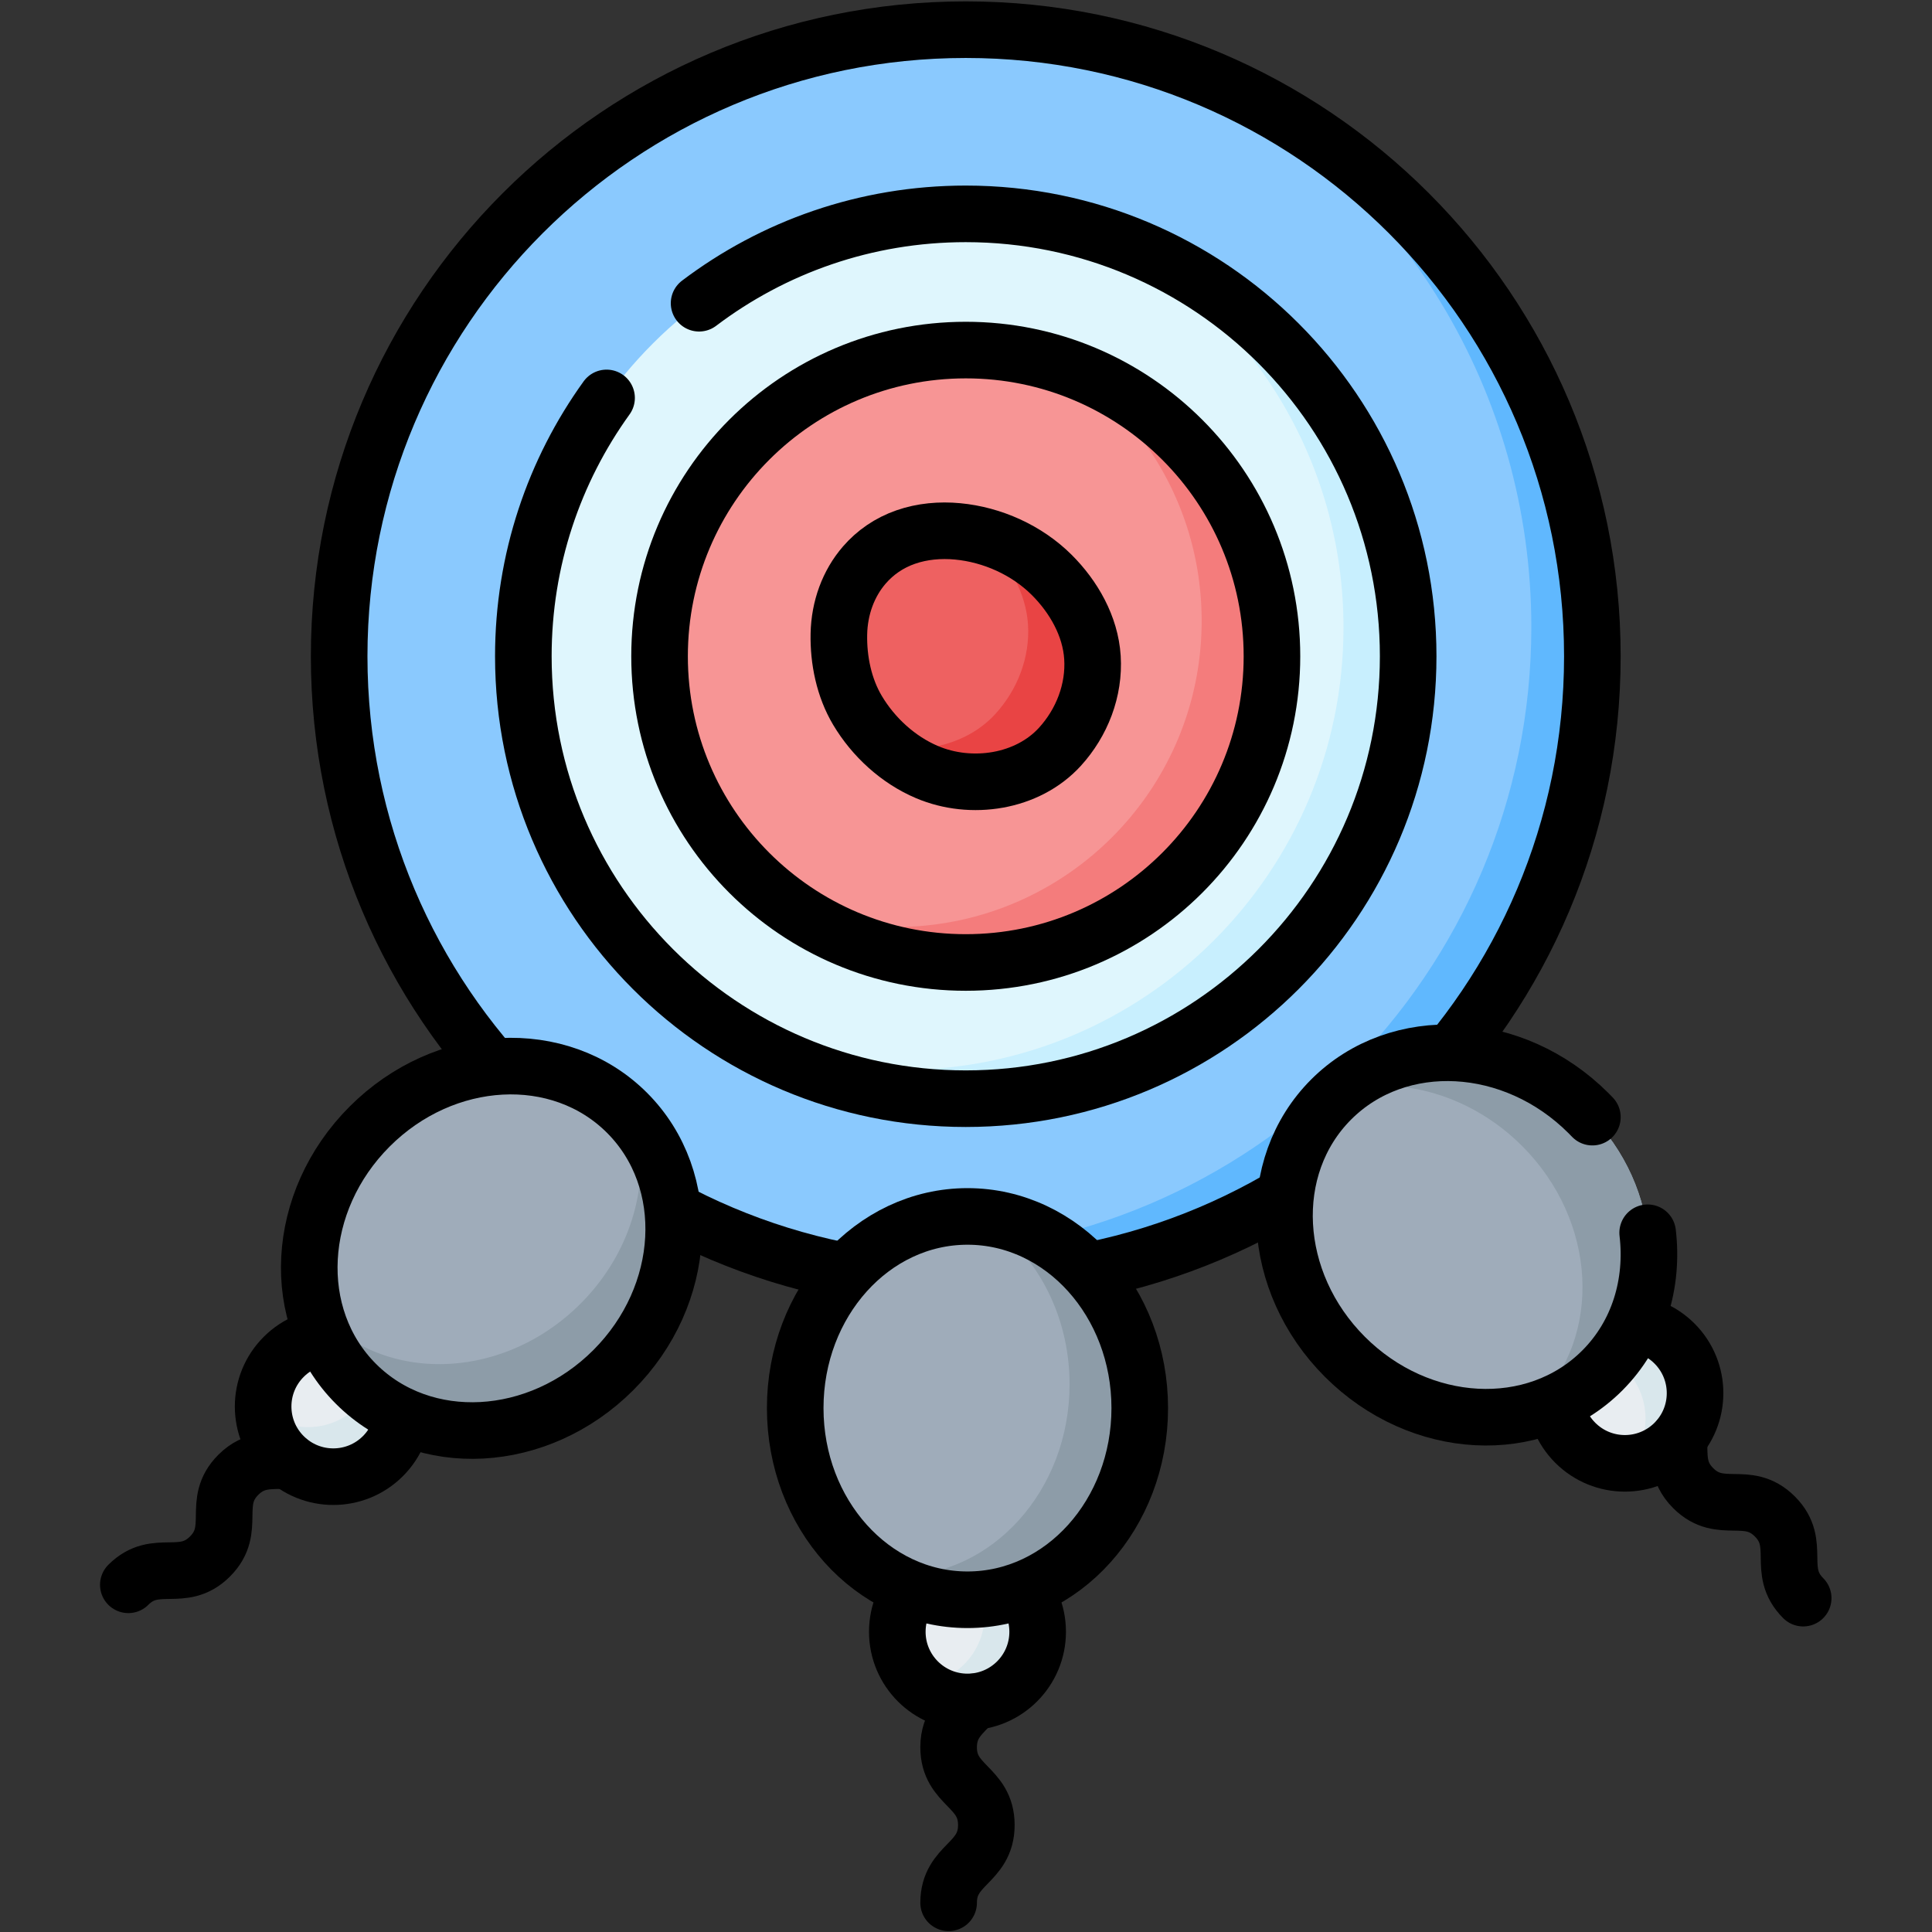 <svg xmlns="http://www.w3.org/2000/svg" version="1.1" xmlns:xlink="http://www.w3.org/1999/xlink" width="512" height="512" x="0" y="0" viewBox="0 0 682.667 682.667" style="enable-background:new 0 0 512 512" xml:space="preserve" class=""><rect x="0" y="0" width="682.667" height="682.667" fill="#333333" stroke="none"/><g><defs><clipPath id="a" clipPathUnits="userSpaceOnUse"><path d="M0 512h512V0H0Z" fill="#000000" opacity="1" data-original="#000000"></path></clipPath></defs><g clip-path="url(#a)" transform="matrix(1.333 0 0 -1.333 0 682.667)"><path d="M0 0c0-91.733-74.364-166.098-166.098-166.098-91.733 0-166.097 74.365-166.097 166.098 0 91.733 74.364 166.098 166.097 166.098C-74.364 166.098 0 91.733 0 0" style="fill-opacity:1;fill-rule:nonzero;stroke:none" transform="translate(422.098 338.165)" fill="#8AC9FE" data-original="#8ac9fe"></path><path d="M0 0c0-91.73-74.369-166.09-166.1-166.09-28.799 0-55.889 7.33-79.509 20.24 19.519-8.06 40.91-12.51 63.339-12.51 91.73 0 166.09 74.37 166.09 166.1 0 62.9-34.95 117.62-86.49 145.81C-42.399 128.64 0 69.27 0 0" style="fill-opacity:1;fill-rule:nonzero;stroke:none" transform="translate(422.1 338.16)" fill="#60B8FE" data-original="#60b8fe"></path><path d="M0 0c0-91.733-74.364-166.098-166.098-166.098-91.733 0-166.097 74.365-166.097 166.098 0 91.733 74.364 166.098 166.097 166.098C-74.364 166.098 0 91.733 0 0Z" style="stroke-linecap: round; stroke-linejoin: round; stroke-miterlimit: 10; stroke-dasharray: none; stroke-opacity: 1;" transform="translate(422.098 338.165)" fill="none" stroke="#000000" stroke-width="15px" stroke-linecap="round" stroke-linejoin="round" stroke-miterlimit="10" stroke-dasharray="none" stroke-opacity="" data-original="#000000" class=""></path><path d="M0 0c0-64.769-52.505-117.273-117.273-117.273-64.769 0-117.274 52.504-117.274 117.273s52.505 117.274 117.274 117.274C-52.505 117.274 0 64.769 0 0" style="fill-opacity:1;fill-rule:nonzero;stroke:none" transform="translate(373.273 338.165)" fill="#DFF6FD" data-original="#dff6fd"></path><path d="M0 0c0-64.76-52.5-117.27-117.27-117.27-20.269 0-39.33 5.14-55.969 14.2 12.149-4.27 25.21-6.59 38.819-6.59 64.771 0 117.28 52.51 117.28 117.28 0 44.49-24.78 83.19-61.28 103.06C-32.739 94.65 0 51.15 0 0" style="fill-opacity:1;fill-rule:nonzero;stroke:none" transform="translate(373.27 338.16)" fill="#C8EFFE" data-original="#c8effe"></path><path d="M0 0c19.655 14.87 44.142 23.691 70.688 23.691 64.769 0 117.274-52.505 117.274-117.274S135.457-210.856 70.688-210.856c-64.768 0-117.273 52.504-117.273 117.273 0 25.562 8.179 49.215 22.062 68.483" style="stroke-linecap: round; stroke-linejoin: round; stroke-miterlimit: 10; stroke-dasharray: none; stroke-opacity: 1;" transform="translate(185.311 431.748)" fill="none" stroke="#000000" stroke-width="15px" stroke-linecap="round" stroke-linejoin="round" stroke-miterlimit="10" stroke-dasharray="none" stroke-opacity="" data-original="#000000" class=""></path><path d="M0 0c0-44.827-36.339-81.167-81.166-81.167S-162.332-44.827-162.332 0s36.339 81.167 81.166 81.167S0 44.827 0 0" style="fill-opacity:1;fill-rule:nonzero;stroke:none" transform="translate(337.166 338.165)" fill="#F79595" data-original="#f79595"></path><path d="M0 0c0-44.82-36.34-81.16-81.17-81.16-16.88 0-32.55 5.15-45.54 13.96a81.195 81.195 0 0 1 26.9-4.56c44.831 0 81.17 36.33 81.17 81.16 0 27.94-14.12 52.59-35.61 67.19C-22.65 65.5 0 35.39 0 0" style="fill-opacity:1;fill-rule:nonzero;stroke:none" transform="translate(337.17 338.16)" fill="#F47C7C" data-original="#f47c7c"></path><path d="M0 0c0-44.827-36.339-81.167-81.166-81.167S-162.332-44.827-162.332 0s36.339 81.167 81.166 81.167S0 44.827 0 0Z" style="stroke-linecap: round; stroke-linejoin: round; stroke-miterlimit: 10; stroke-dasharray: none; stroke-opacity: 1;" transform="translate(337.166 338.165)" fill="none" stroke="#000000" stroke-width="15px" stroke-linecap="round" stroke-linejoin="round" stroke-miterlimit="10" stroke-dasharray="none" stroke-opacity="" data-original="#000000" class=""></path><path d="M0 0c-4.253-4.905-6.625-11.38-6.769-18.297-.144-6.925 1.358-14.258 4.929-20.251C2.399-45.662 8.953-51.676 16.605-54.92c11.732-4.975 26.632-2.705 35.217 6.712 5.839 6.406 9.176 14.984 8.623 23.685-.528 8.332-4.998 16.115-10.827 21.91C43.044 3.924 33.902 8.033 24.695 8.896c-4.615.433-9.343.026-13.736-1.5C6.532 5.859 2.846 3.281 0 0" style="fill-opacity:1;fill-rule:nonzero;stroke:none" transform="translate(229.137 362.378)" fill="#EE6161" data-original="#ee6161"></path><path d="M0 0c-8.59-9.42-23.49-11.69-35.22-6.71-3.83 1.62-7.39 3.95-10.52 6.75 10.31-1.96 21.61.96 28.65 8.69 5.84 6.4 9.18 14.98 8.63 23.68-.53 8.33-5 16.12-10.83 21.91-.62.61-1.26 1.2-1.92 1.77C-14.1 54.36-7.36 50.72-2.2 45.6 3.62 39.8 8.09 32.02 8.62 23.69 9.17 14.98 5.84 6.41 0 0" style="fill-opacity:1;fill-rule:nonzero;stroke:none" transform="translate(280.96 314.17)" fill="#E94444" data-original="#e94444"></path><path d="M0 0c-4.253-4.905-6.625-11.38-6.769-18.297-.144-6.925 1.358-14.258 4.929-20.251C2.399-45.662 8.953-51.676 16.605-54.92c11.732-4.975 26.632-2.705 35.217 6.712 5.839 6.406 9.176 14.984 8.623 23.685-.528 8.332-4.998 16.115-10.827 21.91C43.044 3.924 33.902 8.033 24.695 8.896c-4.615.433-9.343.026-13.736-1.5C6.532 5.859 2.846 3.281 0 0Z" style="stroke-linecap: round; stroke-linejoin: round; stroke-miterlimit: 10; stroke-dasharray: none; stroke-opacity: 1;" transform="translate(229.137 362.378)" fill="none" stroke="#000000" stroke-width="15px" stroke-linecap="round" stroke-linejoin="round" stroke-miterlimit="10" stroke-dasharray="none" stroke-opacity="" data-original="#000000" class=""></path><path d="M0 0c0-10.273 8.329-18.602 18.603-18.602 10.273 0 18.601 8.329 18.601 18.602s-8.328 18.602-18.601 18.602C8.329 18.602 0 10.273 0 0" style="fill-opacity:1;fill-rule:nonzero;stroke:none" transform="translate(237.855 79.582)" fill="#E8EDF1" data-original="#e8edf1"></path><path d="M0 0c0-10.27-8.329-18.6-18.6-18.6-4.7 0-8.99 1.74-12.259 4.61 9.429.9 16.809 8.84 16.809 18.51 0 5.58-2.46 10.59-6.349 13.99.589.06 1.189.09 1.799.09C-8.329 18.6 0 10.28 0 0" style="fill-opacity:1;fill-rule:nonzero;stroke:none" transform="translate(275.06 79.58)" fill="#D9E7EC" data-original="#d9e7ec"></path><path d="M0 0c0-10.273 8.329-18.602 18.603-18.602 10.273 0 18.601 8.329 18.601 18.602s-8.328 18.602-18.601 18.602C8.329 18.602 0 10.273 0 0Z" style="stroke-linecap: round; stroke-linejoin: round; stroke-miterlimit: 10; stroke-dasharray: none; stroke-opacity: 1;" transform="translate(237.855 79.582)" fill="none" stroke="#000000" stroke-width="15px" stroke-linecap="round" stroke-linejoin="round" stroke-miterlimit="10" stroke-dasharray="none" stroke-opacity="" data-original="#000000" class=""></path><path d="M0 0c-2.899-3.284-6.603-5.739-6.603-12.011 0-10.307 10-10.307 10-20.615 0-10.309-10-10.309-10-20.616" style="stroke-linecap: round; stroke-linejoin: round; stroke-miterlimit: 10; stroke-dasharray: none; stroke-opacity: 1;" transform="translate(258.06 60.98)" fill="none" stroke="#000000" stroke-width="15px" stroke-linecap="round" stroke-linejoin="round" stroke-miterlimit="10" stroke-dasharray="none" stroke-opacity="" data-original="#000000" class=""></path><path d="M0 0c0-28.06 20.444-50.806 45.665-50.806 25.22 0 45.664 22.746 45.664 50.806S70.885 50.807 45.665 50.807C20.444 50.807 0 28.06 0 0" style="fill-opacity:1;fill-rule:nonzero;stroke:none" transform="translate(210.792 138.875)" fill="#9FACBA" data-original="#9facba"></path><path d="M0 0c0-28.06-20.44-50.81-45.66-50.81-8.1 0-15.71 2.35-22.31 6.47 1.22-.11 2.449-.17 3.699-.17 25.221 0 45.67 22.74 45.67 50.8 0 19.04-9.42 35.64-23.359 44.34C-18.47 48.54 0 26.66 0 0" style="fill-opacity:1;fill-rule:nonzero;stroke:none" transform="translate(302.12 138.88)" fill="#8D9CA8" data-original="#8d9ca8"></path><path d="M0 0c0-28.06 20.444-50.806 45.665-50.806 25.22 0 45.664 22.746 45.664 50.806S70.885 50.807 45.665 50.807C20.444 50.807 0 28.06 0 0Z" style="stroke-linecap: round; stroke-linejoin: round; stroke-miterlimit: 10; stroke-dasharray: none; stroke-opacity: 1;" transform="translate(210.792 138.875)" fill="none" stroke="#000000" stroke-width="15px" stroke-linecap="round" stroke-linejoin="round" stroke-miterlimit="10" stroke-dasharray="none" stroke-opacity="" data-original="#000000" class=""></path><path d="M0 0c7.265-7.265 19.042-7.265 26.307 0 7.264 7.264 7.264 19.042 0 26.307-7.265 7.264-19.042 7.264-26.307 0C-7.265 19.042-7.265 7.264 0 0" style="fill-opacity:1;fill-rule:nonzero;stroke:none" transform="translate(417.565 129.68)" fill="#E8EDF1" data-original="#e8edf1"></path><path d="M0 0c7.263-7.262 7.263-19.042 0-26.304a18.517 18.517 0 0 0-11.929-5.409c6.033 7.304 5.636 18.137-1.202 24.974a18.535 18.535 0 0 1-14.382 5.403c.374.46.778.905 1.209 1.336C-19.042 7.262-7.269 7.269 0 0" style="fill-opacity:1;fill-rule:nonzero;stroke:none" transform="translate(443.873 155.987)" fill="#D9E7EC" data-original="#d9e7ec"></path><path d="M0 0c7.265-7.265 19.042-7.265 26.307 0 7.264 7.264 7.264 19.042 0 26.307-7.265 7.264-19.042 7.264-26.307 0C-7.265 19.042-7.265 7.264 0 0Z" style="stroke-linecap: round; stroke-linejoin: round; stroke-miterlimit: 10; stroke-dasharray: none; stroke-opacity: 1;" transform="translate(417.565 129.68)" fill="none" stroke="#000000" stroke-width="15px" stroke-linecap="round" stroke-linejoin="round" stroke-miterlimit="10" stroke-dasharray="none" stroke-opacity="" data-original="#000000" class=""></path><path d="M0 0c.271-4.372-.611-8.727 3.824-13.162 7.288-7.288 14.36-.217 21.649-7.506 7.289-7.289.217-14.36 7.506-21.648" style="stroke-linecap: round; stroke-linejoin: round; stroke-miterlimit: 10; stroke-dasharray: none; stroke-opacity: 1;" transform="translate(445.005 130.813)" fill="none" stroke="#000000" stroke-width="15px" stroke-linecap="round" stroke-linejoin="round" stroke-miterlimit="10" stroke-dasharray="none" stroke-opacity="" data-original="#000000" class=""></path><path d="M0 0c19.841-19.841 50.382-21.469 68.216-3.636C86.049 14.197 84.421 44.738 64.58 64.58 44.738 84.421 14.197 86.048-3.636 68.215-21.469 50.382-19.841 19.841 0 0" style="fill-opacity:1;fill-rule:nonzero;stroke:none" transform="translate(356.501 152.47)" fill="#9FACBA" data-original="#9facba"></path><path d="M0 0c19.842-19.841 21.475-50.381 3.642-68.215-5.728-5.727-12.771-9.447-20.351-11.2.94.785 1.853 1.612 2.736 2.496C3.861-59.086 2.242-28.546-17.6-8.705-31.063 4.759-49.462 9.836-65.471 6.13-47.383 21.263-18.852 18.852 0 0" style="fill-opacity:1;fill-rule:nonzero;stroke:none" transform="translate(421.076 217.053)" fill="#8D9CA8" data-original="#8d9ca8"></path><path d="M0 0c-.336.353-.677.703-1.023 1.05-19.842 19.841-50.383 21.469-68.216 3.636-17.833-17.834-16.205-48.375 3.635-68.216 19.841-19.841 50.382-21.469 68.216-3.636 9.676 9.677 13.623 23.096 12.039 36.516" style="stroke-linecap: round; stroke-linejoin: round; stroke-miterlimit: 10; stroke-dasharray: none; stroke-opacity: 1;" transform="translate(422.104 216)" fill="none" stroke="#000000" stroke-width="15px" stroke-linecap="round" stroke-linejoin="round" stroke-miterlimit="10" stroke-dasharray="none" stroke-opacity="" data-original="#000000" class=""></path><path d="M0 0c-7.265-7.265-7.265-19.043 0-26.307 7.264-7.265 19.042-7.265 26.307 0 7.264 7.264 7.264 19.042 0 26.307C19.042 7.264 7.264 7.264 0 0" style="fill-opacity:1;fill-rule:nonzero;stroke:none" transform="translate(75.2 152.452)" fill="#E8EDF1" data-original="#e8edf1"></path><path d="M0 0c-7.262-7.262-19.043-7.262-26.305 0a18.524 18.524 0 0 0-5.409 11.929c7.305-6.032 18.138-5.636 24.975 1.202a18.534 18.534 0 0 1 5.402 14.383c.46-.375.905-.778 1.337-1.209C7.262 19.042 7.269 7.269 0 0" style="fill-opacity:1;fill-rule:nonzero;stroke:none" transform="translate(101.507 126.142)" fill="#D9E7EC" data-original="#d9e7ec"></path><path d="M0 0c-7.265-7.265-7.265-19.043 0-26.307 7.264-7.265 19.042-7.265 26.307 0 7.264 7.264 7.264 19.042 0 26.307C19.042 7.264 7.264 7.264 0 0Z" style="stroke-linecap: round; stroke-linejoin: round; stroke-miterlimit: 10; stroke-dasharray: none; stroke-opacity: 1;" transform="translate(75.2 152.452)" fill="none" stroke="#000000" stroke-width="15px" stroke-linecap="round" stroke-linejoin="round" stroke-miterlimit="10" stroke-dasharray="none" stroke-opacity="" data-original="#000000" class=""></path><path d="M0 0c-4.372-.271-8.727.611-13.162-3.824-7.288-7.289-.218-14.36-7.506-21.649-7.289-7.289-14.36-.217-21.649-7.506" style="stroke-linecap: round; stroke-linejoin: round; stroke-miterlimit: 10; stroke-dasharray: none; stroke-opacity: 1;" transform="translate(76.333 125.011)" fill="none" stroke="#000000" stroke-width="15px" stroke-linecap="round" stroke-linejoin="round" stroke-miterlimit="10" stroke-dasharray="none" stroke-opacity="" data-original="#000000" class=""></path><path d="M0 0c-19.841-19.841-21.469-50.382-3.636-68.215C14.197-86.048 44.738-84.421 64.58-64.58c19.841 19.841 21.469 50.382 3.636 68.216C50.382 21.469 19.841 19.841 0 0" style="fill-opacity:1;fill-rule:nonzero;stroke:none" transform="translate(97.99 213.515)" fill="#9FACBA" data-original="#9facba"></path><path d="M0 0c-19.841-19.841-50.381-21.475-68.215-3.642-5.727 5.728-9.446 12.771-11.2 20.351a41.267 41.267 0 0 1 2.496-2.737C-59.086-3.861-28.546-2.242-8.704 17.6 4.759 31.063 9.836 49.462 6.131 65.471 21.263 47.383 18.852 18.852 0 0" style="fill-opacity:1;fill-rule:nonzero;stroke:none" transform="translate(162.572 148.94)" fill="#8D9CA8" data-original="#8d9ca8"></path><path d="M0 0c-19.841-19.841-21.469-50.382-3.636-68.215C14.197-86.048 44.738-84.421 64.58-64.58c19.841 19.841 21.469 50.382 3.636 68.216C50.382 21.469 19.841 19.841 0 0Z" style="stroke-linecap: round; stroke-linejoin: round; stroke-miterlimit: 10; stroke-dasharray: none; stroke-opacity: 1;" transform="translate(97.99 213.515)" fill="none" stroke="#000000" stroke-width="15px" stroke-linecap="round" stroke-linejoin="round" stroke-miterlimit="10" stroke-dasharray="none" stroke-opacity="" data-original="#000000" class=""></path></g></g></svg>